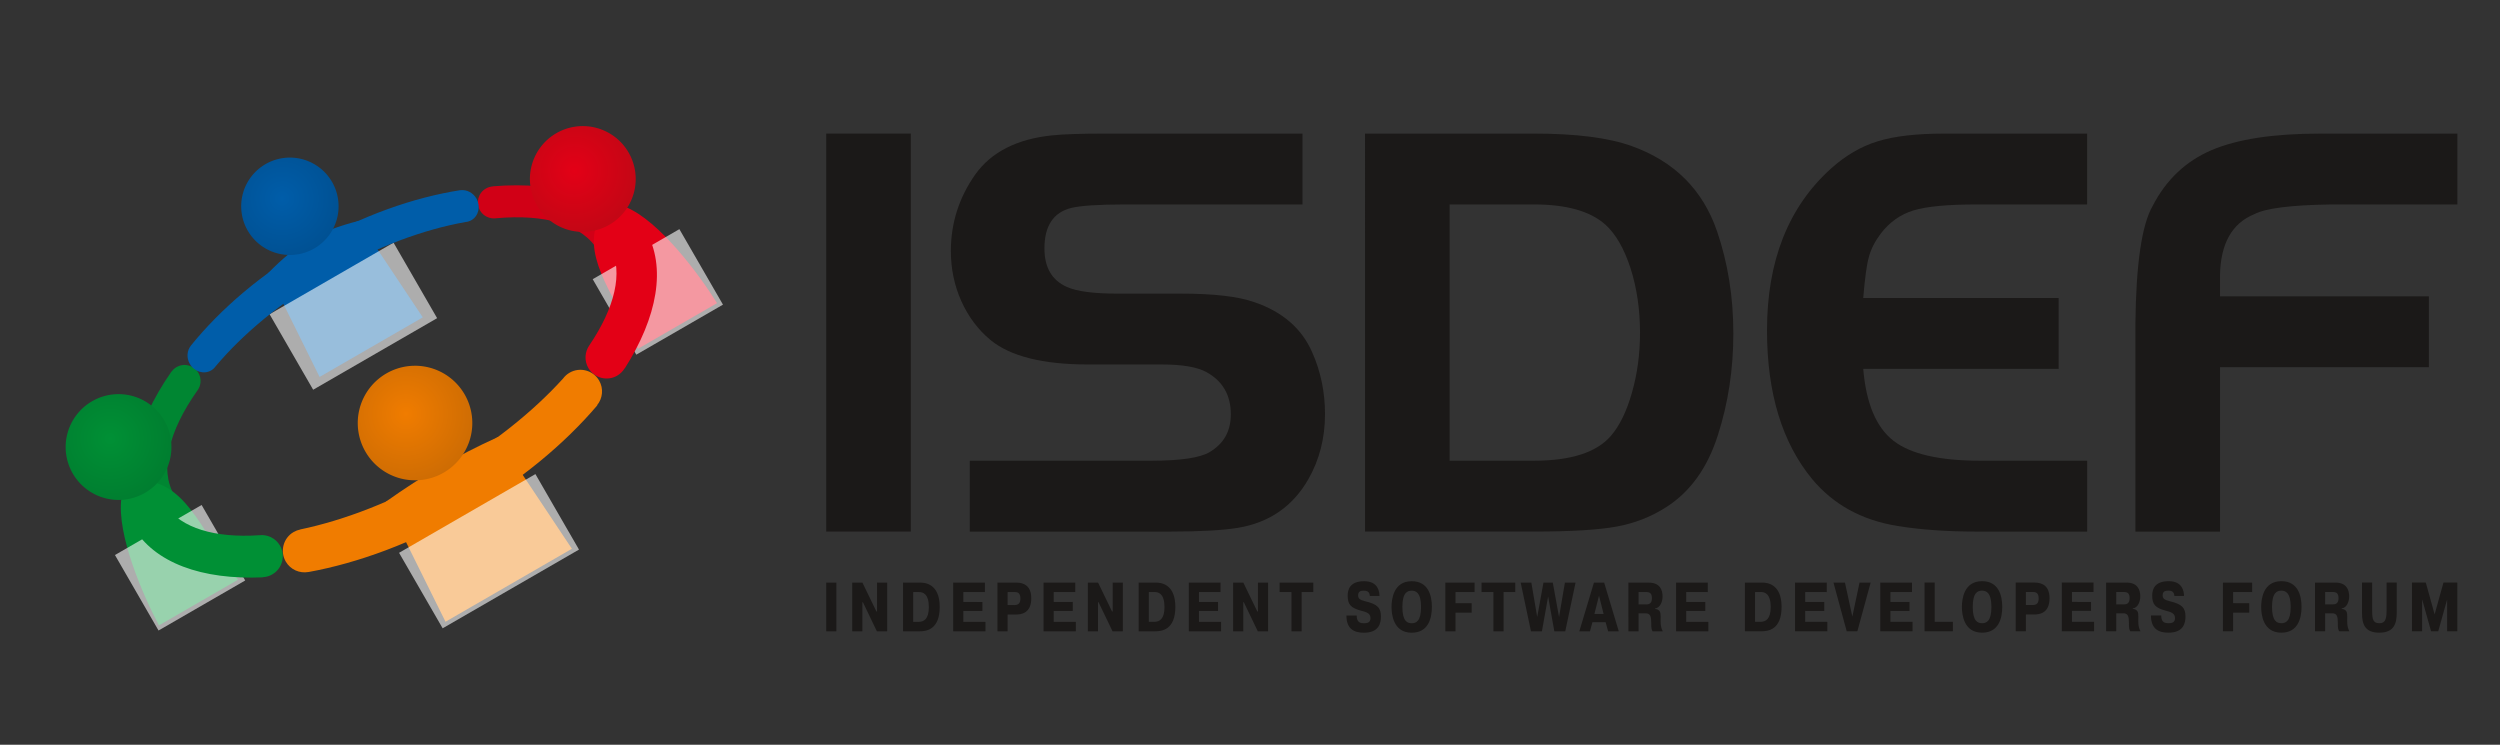 <?xml version="1.0" encoding="UTF-8" standalone="no"?> <!-- Created with Inkscape (http://www.inkscape.org/) --> <svg xmlns:dc="http://purl.org/dc/elements/1.1/" xmlns:cc="http://creativecommons.org/ns#" xmlns:rdf="http://www.w3.org/1999/02/22-rdf-syntax-ns#" xmlns:svg="http://www.w3.org/2000/svg" xmlns="http://www.w3.org/2000/svg" xmlns:sodipodi="http://sodipodi.sourceforge.net/DTD/sodipodi-0.dtd" xmlns:inkscape="http://www.inkscape.org/namespaces/inkscape" width="84.295mm" height="25.11mm" viewBox="0 0 84.295 25.11" id="svg8" inkscape:version="0.92.1 r15371" sodipodi:docname="isdef_horiz.svg"><rect x="0" y="0" width="84.295" height="25.11" fill="#333333" stroke="none"/> <defs id="defs2"> <radialGradient r="13.461" cy="411.723" cx="257.725" id="grad1" fx="257.725" fy="411.723" gradientUnits="userSpaceOnUse"> <stop id="stop4503" stop-opacity="1" stop-color="#009035" offset="0%"></stop> <stop id="stop4505" stop-opacity="1" stop-color="#00722c" offset="100%"></stop> </radialGradient> <radialGradient r="13.461" cy="377.619" cx="316.795" id="grad2" fx="316.795" fy="377.619" gradientUnits="userSpaceOnUse"> <stop id="stop4512" stop-opacity="1" stop-color="#e30016" offset="0%"></stop> <stop id="stop4514" stop-opacity="1" stop-color="#ae0b14" offset="100%"></stop> </radialGradient> <radialGradient r="12.392" cy="381.176" cx="279.61" id="grad3" fx="279.61" fy="381.176" gradientUnits="userSpaceOnUse"> <stop id="stop4533" stop-opacity="1" stop-color="#005da9" offset="0%"></stop> <stop id="stop4535" stop-opacity="1" stop-color="#004985" offset="100%"></stop> </radialGradient> <radialGradient r="14.575" cy="408.581" cx="295.358" id="grad4" fx="295.358" fy="408.581" gradientUnits="userSpaceOnUse"> <stop id="stop4542" stop-opacity="1" stop-color="#f07c00" offset="0%"></stop> <stop id="stop4544" stop-opacity="1" stop-color="#b86205" offset="100%"></stop> </radialGradient> <radialGradient r="1" cy="0.42" cx="0.42" id="grad1-6"> <stop id="stop4626" stop-opacity="1" stop-color="#009035" offset="0%"></stop> <stop id="stop4628" stop-opacity="1" stop-color="#00722c" offset="100%"></stop> </radialGradient> <radialGradient r="1" cy="0.42" cx="0.42" id="grad2-9"> <stop id="stop4635" stop-opacity="1" stop-color="#e30016" offset="0%"></stop> <stop id="stop4637" stop-opacity="1" stop-color="#ae0b14" offset="100%"></stop> </radialGradient> <radialGradient r="1" cy="0.42" cx="0.42" id="grad3-8"> <stop id="stop4656" stop-opacity="1" stop-color="#005da9" offset="0%"></stop> <stop id="stop4658" stop-opacity="1" stop-color="#004985" offset="100%"></stop> </radialGradient> <radialGradient r="1" cy="0.42" cx="0.42" id="grad4-9"> <stop id="stop4665" stop-opacity="1" stop-color="#f07c00" offset="0%"></stop> <stop id="stop4667" stop-opacity="1" stop-color="#b86205" offset="100%"></stop> </radialGradient> </defs>  <g inkscape:label="Layer 1" inkscape:groupmode="layer" id="layer1" transform="translate(400.453,127.585)"> <g id="g4606" transform="matrix(0.265,0,0,0.265,-462.963,-230.905)"> <path inkscape:connector-curvature="0" id="path4485" style="fill:none" d="M 236.259,356.485 V 485.405 H 359.016 V 356.485 Z"></path> <g id="g4566" transform="translate(-7.829,33.966)"> <path d="m 277.834,390.67 c 3.673,-3.748 6.424,-5.336 11.507,-6.643 l 8.171,12.274 -13.134,7.583 z" style="fill:#005da9;fill-rule:evenodd" id="path4487" inkscape:connector-curvature="0"></path> <path d="m 278.016,395.903 5.546,9.607 15.773,-9.107 -5.546,-9.607 z" style="fill:#ffffff;fill-opacity:0.596;fill-rule:evenodd" id="path4489" inkscape:connector-curvature="0"></path> <path d="m 306.829,383.692 c 6.229,-0.566 11.043,0.77 13.001,4.162 0.063,0.108 0.121,0.218 0.178,0.33 7e-4,0.002 10e-4,0.003 0.002,0.005 l 4.385,-2.248 c -10e-5,-2e-4 -2e-4,-3e-4 -4e-4,-5e-4 -2.912,-4.929 -9.638,-7.002 -17.99,-6.312 l 0.002,0.016 c -0.298,0.021 -0.596,0.108 -0.871,0.267 -0.972,0.561 -1.307,1.811 -0.746,2.783 0.425,0.736 1.245,1.106 2.04,0.999 z" style="fill:#d10016;fill-rule:evenodd" id="path4491" inkscape:connector-curvature="0"></path> <path d="m 266.117,419.316 c -0.071,-0.108 -0.141,-0.219 -0.206,-0.332 -1.955,-3.387 -0.712,-8.214 2.88,-13.318 0.507,-0.636 0.604,-1.546 0.174,-2.291 -0.561,-0.972 -1.811,-1.307 -2.783,-0.746 -0.256,0.148 -0.467,0.343 -0.63,0.569 l -0.014,-0.01 c -4.806,6.911 -6.389,13.801 -3.561,18.801 z" style="fill:#008632;fill-rule:evenodd" id="path4493" inkscape:connector-curvature="0"></path> <path d="m 323.329,382.265 -3.892,2.873 c -1.09,4.741 3.634,10.109 5.451,15.164 l 10.063,-5.81 c -2.215,-3.566 -7.298,-10.457 -11.623,-12.227 z" style="fill:#e30016;fill-rule:evenodd" id="path4495" inkscape:connector-curvature="0"></path> <path d="m 319.131,391.443 5.546,9.607 11.028,-6.367 -5.546,-9.607 z" style="fill:#ffffff;fill-opacity:0.597;fill-rule:evenodd" id="path4497" inkscape:connector-curvature="0"></path> <path d="m 259.164,419.311 4.434,-1.934 c 4.651,1.427 6.938,8.202 10.407,12.303 l -10.063,5.81 c -1.98,-3.701 -5.407,-11.549 -4.778,-16.179 z" style="fill:#009035;fill-rule:evenodd" id="path4499" inkscape:connector-curvature="0"></path> <path d="m 258.341,426.54 5.546,9.606 11.028,-6.367 -5.546,-9.606 z" style="fill:#ffffff;fill-opacity:0.597;fill-rule:evenodd" id="path4501" inkscape:connector-curvature="0"></path> <path d="m 255.436,406.971 a 6.731,6.731 0 0 1 9.194,2.464 6.731,6.731 0 1 1 -9.194,-2.464 z" style="fill:url(#grad1)" id="path4510" inkscape:connector-curvature="0"></path> <path d="m 314.506,372.867 a 6.731,6.731 0 0 1 9.194,2.464 6.731,6.731 0 1 1 -9.194,-2.464 z" style="fill:url(#grad2)" id="path4519" inkscape:connector-curvature="0"></path> <path d="m 292.827,419.746 c 4.777,-3.383 8.886,-5.756 14.205,-8.201 l 9.45,14.2 -16.081,9.285 z" style="fill:#f07c00;fill-rule:evenodd" id="path4521" inkscape:connector-curvature="0"></path> <path d="m 276.662,424.025 c -5.556,0.358 -9.881,-0.871 -11.887,-3.8 -0.702,-1.096 -2.158,-1.458 -3.296,-0.801 -1.172,0.677 -1.576,2.184 -0.899,3.356 0.002,0.004 0.005,0.008 0.007,0.012 l -0.017,0.011 c 10e-5,10e-5 2e-4,3e-4 2e-4,4e-4 0.015,0.027 0.029,0.053 0.045,0.08 2.708,4.69 8.835,6.83 16.532,6.497 l -10e-4,-0.019 c 0.414,-0.019 0.829,-0.134 1.212,-0.355 1.279,-0.739 1.72,-2.384 0.982,-3.664 -0.558,-0.966 -1.632,-1.454 -2.676,-1.317 z" style="fill:#009035;fill-rule:evenodd" id="path4523" inkscape:connector-curvature="0"></path> <path d="m 321.417,387.376 c 1.632,3.246 0.504,7.713 -2.695,12.455 -0.597,0.831 -0.691,1.969 -0.148,2.91 0.739,1.279 2.384,1.72 3.664,0.982 0.406,-0.234 0.727,-0.56 0.953,-0.936 l 0.015,0.01 c 4.145,-6.505 5.359,-12.887 2.649,-17.581 -0.011,-0.019 -0.023,-0.039 -0.035,-0.058 -2e-4,-4e-4 -5e-4,-9e-4 -8e-4,-0.001 -2e-4,-4e-4 -5e-4,-9e-4 -8e-4,-10e-4 -3e-4,-4e-4 -5e-4,-9e-4 -8e-4,-0.001 -3e-4,-5e-4 -5e-4,-9e-4 -8e-4,-10e-4 -3e-4,-5e-4 -6e-4,-9e-4 -8e-4,-10e-4 -3e-4,-5e-4 -4e-4,-7e-4 -7e-4,-0.001 -0.005,-0.009 -0.009,-0.017 -0.014,-0.026 -0.677,-1.172 -2.184,-1.576 -3.356,-0.899 -1.102,0.636 -1.525,2.006 -1.009,3.142 z" style="fill:#e30016;fill-rule:evenodd" id="path4525" inkscape:connector-curvature="0"></path> <path d="m 294.491,426.259 5.546,9.606 17.349,-10.016 -5.546,-9.607 z" style="fill:#ffffff;fill-opacity:0.597;fill-rule:evenodd" id="path4527" inkscape:connector-curvature="0"></path> <path d="m 285.579,390.79 c 5.958,-3.44 12.015,-5.667 17.367,-6.62 0.26,-0.022 0.516,-0.098 0.752,-0.235 0.919,-0.531 1.204,-1.769 0.634,-2.757 -0.435,-0.753 -1.245,-1.149 -2.013,-1.058 l -0.002,-0.008 c -5.982,0.933 -12.542,3.242 -18.91,6.918 -6.345,3.663 -11.609,8.171 -15.406,12.867 l 0.003,0.003 c -0.502,0.621 -0.583,1.552 -0.134,2.329 0.57,0.988 1.785,1.36 2.704,0.829 0.227,-0.131 0.414,-0.305 0.56,-0.507 3.503,-4.169 8.47,-8.313 14.443,-11.761 z" style="fill:#005da9;fill-rule:evenodd" id="path4529" inkscape:connector-curvature="0"></path> <path d="m 315.354,404.089 c -3.8,4.198 -9.014,8.392 -15.192,11.959 -6.293,3.633 -12.649,6.075 -18.26,7.242 l 0.002,0.009 c -0.282,0.058 -0.561,0.161 -0.824,0.312 -1.313,0.758 -1.766,2.447 -1.007,3.76 0.597,1.033 1.77,1.533 2.883,1.33 l 10e-4,0.006 c 6.324,-1.151 13.292,-3.708 20.104,-7.64 6.804,-3.929 12.499,-8.679 16.656,-13.575 l -0.024,-0.02 c 0.705,-0.861 0.846,-2.105 0.258,-3.123 -0.758,-1.313 -2.447,-1.766 -3.76,-1.008 -0.338,0.195 -0.618,0.452 -0.836,0.748 z" style="fill:#f07c00;fill-rule:evenodd" id="path4531" inkscape:connector-curvature="0"></path> <path d="m 277.503,376.802 a 6.196,6.196 0 0 1 8.464,2.268 6.196,6.196 0 1 1 -8.464,-2.268 z" style="fill:url(#grad3)" id="path4540" inkscape:connector-curvature="0"></path> <path d="m 292.88,403.435 a 7.288,7.288 0 0 1 9.955,2.667 7.288,7.288 0 1 1 -9.955,-2.667 z" style="fill:url(#grad4)" id="path4549" inkscape:connector-curvature="0"></path> </g> <g id="g4546" transform="matrix(2.56,0,0,2.56,-555.515,-547.868)"> <path d="m 350.206,395.268 v 2.421 h 0.505 v -2.421 z m 1.824,0.975 0.695,1.446 h 0.512 v -2.421 h -0.505 v 1.435 h -0.031 l -0.695,-1.435 h -0.508 v 2.421 h 0.505 v -1.446 z m 1.994,-0.975 v 2.421 h 0.816 c 0.336,0 1.007,-0.073 1.007,-1.214 0,-1.176 -0.764,-1.207 -0.965,-1.207 z m 0.505,0.47 h 0.294 c 0.187,0 0.484,0.08 0.484,0.747 0,0.616 -0.263,0.733 -0.512,0.733 h -0.266 z m 2.492,0.491 v -0.491 h 1.072 v -0.47 h -1.577 v 2.421 h 1.605 v -0.47 h -1.1 v -0.543 h 0.948 v -0.446 z m 1.696,-0.962 v 2.421 h 0.505 v -0.834 h 0.412 c 0.249,0 0.764,-0.052 0.764,-0.806 0,-0.598 -0.339,-0.782 -0.754,-0.782 z m 0.505,0.47 h 0.332 c 0.097,0 0.304,-0.01 0.304,0.315 0,0.232 -0.093,0.332 -0.304,0.332 h -0.332 z m 2.291,0.491 v -0.491 h 1.072 v -0.47 h -1.577 v 2.421 h 1.605 v -0.47 h -1.1 v -0.543 h 0.948 v -0.446 z m 2.229,0.014 0.695,1.446 h 0.512 v -2.421 h -0.505 v 1.435 h -0.031 l -0.695,-1.435 h -0.508 v 2.421 h 0.505 v -1.446 z m 1.994,-0.975 v 2.421 h 0.816 c 0.336,0 1.007,-0.073 1.007,-1.214 0,-1.176 -0.764,-1.207 -0.965,-1.207 z m 0.505,0.47 h 0.294 c 0.187,0 0.484,0.08 0.484,0.747 0,0.616 -0.263,0.733 -0.512,0.733 h -0.266 z m 2.492,0.491 v -0.491 h 1.072 v -0.47 h -1.577 v 2.421 h 1.605 v -0.47 h -1.1 v -0.543 h 0.948 v -0.446 z m 2.229,0.014 0.695,1.446 h 0.512 v -2.421 h -0.505 v 1.435 h -0.031 l -0.695,-1.435 h -0.508 v 2.421 h 0.505 v -1.446 z m 2.368,-0.505 v 1.951 h 0.505 v -1.951 h 0.581 v -0.47 h -1.675 v 0.47 z m 2.731,1.166 c 0,0.699 0.419,0.855 0.868,0.855 0.761,0 0.848,-0.485 0.848,-0.807 0,-0.415 -0.159,-0.609 -0.771,-0.754 -0.273,-0.066 -0.363,-0.135 -0.363,-0.297 0,-0.197 0.128,-0.232 0.277,-0.232 0.114,0 0.294,0.017 0.304,0.263 h 0.481 c -0.003,-0.211 -0.066,-0.733 -0.761,-0.733 -0.716,0 -0.82,0.425 -0.82,0.716 0,0.453 0.163,0.609 0.657,0.747 0.249,0.069 0.477,0.111 0.477,0.377 0,0.235 -0.197,0.249 -0.322,0.249 -0.135,0 -0.37,-0.01 -0.363,-0.384 z m 3.246,0.855 c 0.823,0 1.003,-0.713 1.003,-1.28 0,-0.567 -0.18,-1.28 -1.003,-1.28 -0.917,0 -1.003,0.917 -1.003,1.28 0,0.363 0.086,1.28 1.003,1.28 z m 0,-0.471 c -0.208,0 -0.464,-0.086 -0.464,-0.809 0,-0.733 0.263,-0.809 0.464,-0.809 0.19,0 0.464,0.08 0.464,0.809 0,0.723 -0.256,0.809 -0.464,0.809 z m 2.177,-0.996 v -0.553 h 0.948 v -0.47 h -1.453 v 2.421 h 0.505 v -0.927 h 0.803 v -0.47 z m 1.883,-0.553 v 1.951 h 0.505 v -1.951 h 0.581 v -0.47 h -1.675 v 0.47 z m 2.72,0.221 0.308,1.73 h 0.543 l 0.512,-2.421 h -0.529 l -0.291,1.709 -0.311,-1.709 h -0.464 l -0.311,1.709 -0.291,-1.709 h -0.53 l 0.512,2.421 h 0.543 z m 2.277,-0.692 -0.727,2.421 h 0.53 l 0.121,-0.453 h 0.657 l 0.124,0.453 h 0.529 l -0.726,-2.421 z m 0.024,1.556 0.228,-0.906 0.228,0.906 z m 1.689,0.865 h 0.505 v -0.892 h 0.329 c 0.076,0 0.266,-0.014 0.291,0.277 0.028,0.325 -0.021,0.443 0.076,0.616 h 0.508 c -0.273,-0.505 0.118,-1.065 -0.384,-1.114 v -0.021 c 0.27,-0.035 0.373,-0.367 0.373,-0.598 0,-0.318 -0.124,-0.688 -0.685,-0.688 h -1.014 z m 0.505,-1.951 h 0.36 c 0.19,0 0.304,0.048 0.304,0.311 0,0.28 -0.173,0.304 -0.287,0.304 h -0.377 z m 2.368,0.491 v -0.491 h 1.072 v -0.47 h -1.577 v 2.421 h 1.605 v -0.47 h -1.1 v -0.543 h 0.948 v -0.446 z m 2.917,-0.962 v 2.421 h 0.816 c 0.336,0 1.007,-0.073 1.007,-1.214 0,-1.176 -0.764,-1.207 -0.965,-1.207 z m 0.505,0.47 h 0.294 c 0.187,0 0.484,0.08 0.484,0.747 0,0.616 -0.263,0.733 -0.512,0.733 h -0.266 z m 2.492,0.491 v -0.491 h 1.072 v -0.47 h -1.577 v 2.421 h 1.605 v -0.47 h -1.1 v -0.543 h 0.948 v -0.446 z m 2.343,0.73 -0.367,-1.691 h -0.571 l 0.658,2.421 h 0.529 l 0.661,-2.421 h -0.553 z m 1.893,-0.73 v -0.491 h 1.072 v -0.47 h -1.577 v 2.421 h 1.605 v -0.47 h -1.1 v -0.543 h 0.948 v -0.446 z m 3.104,0.989 h -0.903 v -1.951 h -0.505 v 2.421 h 1.408 z m 1.451,0.54 c 0.823,0 1.003,-0.713 1.003,-1.28 0,-0.567 -0.18,-1.28 -1.003,-1.28 -0.917,0 -1.003,0.917 -1.003,1.28 0,0.363 0.086,1.28 1.003,1.28 z m 0,-0.471 c -0.208,0 -0.464,-0.086 -0.464,-0.809 0,-0.733 0.263,-0.809 0.464,-0.809 0.19,0 0.464,0.08 0.464,0.809 0,0.723 -0.256,0.809 -0.464,0.809 z m 1.672,-2.02 v 2.421 h 0.505 v -0.834 h 0.412 c 0.249,0 0.764,-0.052 0.764,-0.806 0,-0.598 -0.339,-0.782 -0.754,-0.782 z m 0.505,0.47 h 0.332 c 0.097,0 0.304,-0.01 0.304,0.315 0,0.232 -0.093,0.332 -0.304,0.332 h -0.332 z m 2.291,0.491 v -0.491 h 1.072 v -0.47 h -1.577 v 2.421 h 1.605 v -0.47 h -1.1 v -0.543 h 0.948 v -0.446 z m 1.696,1.46 h 0.505 v -0.892 h 0.329 c 0.076,0 0.266,-0.014 0.291,0.277 0.028,0.325 -0.021,0.443 0.076,0.616 h 0.508 c -0.273,-0.505 0.118,-1.065 -0.384,-1.114 v -0.021 c 0.27,-0.035 0.374,-0.367 0.374,-0.598 0,-0.318 -0.125,-0.688 -0.685,-0.688 h -1.014 z m 0.505,-1.951 h 0.36 c 0.19,0 0.304,0.048 0.304,0.311 0,0.28 -0.173,0.304 -0.287,0.304 h -0.377 z m 1.724,1.166 c 0,0.699 0.419,0.855 0.868,0.855 0.761,0 0.848,-0.485 0.848,-0.807 0,-0.415 -0.159,-0.609 -0.771,-0.754 -0.273,-0.066 -0.363,-0.135 -0.363,-0.297 0,-0.197 0.128,-0.232 0.277,-0.232 0.114,0 0.294,0.017 0.304,0.263 h 0.481 c -0.003,-0.211 -0.066,-0.733 -0.761,-0.733 -0.716,0 -0.82,0.425 -0.82,0.716 0,0.453 0.163,0.609 0.657,0.747 0.249,0.069 0.477,0.111 0.477,0.377 0,0.235 -0.197,0.249 -0.322,0.249 -0.135,0 -0.37,-0.01 -0.363,-0.384 z m 4.083,-0.612 v -0.553 h 0.948 v -0.47 h -1.453 v 2.421 h 0.505 v -0.927 h 0.803 v -0.47 z m 2.399,1.467 c 0.823,0 1.003,-0.713 1.003,-1.28 0,-0.567 -0.18,-1.28 -1.003,-1.28 -0.917,0 -1.003,0.917 -1.003,1.28 0,0.363 0.086,1.28 1.003,1.28 z m 0,-0.471 c -0.208,0 -0.464,-0.086 -0.464,-0.809 0,-0.733 0.263,-0.809 0.464,-0.809 0.19,0 0.464,0.08 0.464,0.809 0,0.723 -0.256,0.809 -0.464,0.809 z m 1.672,0.401 h 0.505 v -0.892 h 0.329 c 0.076,0 0.266,-0.014 0.291,0.277 0.028,0.325 -0.021,0.443 0.076,0.616 h 0.508 c -0.273,-0.505 0.118,-1.065 -0.384,-1.114 v -0.021 c 0.27,-0.035 0.374,-0.367 0.374,-0.598 0,-0.318 -0.125,-0.688 -0.685,-0.688 h -1.014 z m 0.505,-1.951 h 0.36 c 0.19,0 0.304,0.048 0.304,0.311 0,0.28 -0.173,0.304 -0.287,0.304 h -0.377 z m 1.831,-0.47 v 1.505 c 0,0.55 0.132,0.986 0.861,0.986 0.73,0 0.865,-0.45 0.865,-0.986 v -1.505 h -0.505 v 1.411 c 0,0.474 -0.104,0.609 -0.36,0.609 -0.291,0 -0.356,-0.166 -0.356,-0.609 v -1.411 z m 3.433,2.421 h 0.356 l 0.436,-1.556 h 0.007 v 1.556 h 0.505 v -2.421 h -0.688 l -0.439,1.581 -0.439,-1.581 h -0.688 v 2.421 h 0.505 v -1.556 h 0.01 z" style="fill:#1b1918;fill-rule:evenodd" id="path4551" inkscape:connector-curvature="0"></path> <path d="m 350.206,392.731 v -19.782 h 4.204 v 19.782 z" style="fill:#1b1918;fill-rule:evenodd" id="path4553" inkscape:connector-curvature="0"></path> <path d="m 357.341,392.731 v -3.522 h 9.027 c 1.454,0 2.419,-0.143 2.904,-0.435 0.698,-0.415 1.044,-1.039 1.044,-1.87 0,-0.955 -0.406,-1.657 -1.217,-2.102 -0.465,-0.252 -1.207,-0.376 -2.221,-0.376 h -3.666 c -2.241,0 -3.853,-0.406 -4.843,-1.217 -0.618,-0.515 -1.098,-1.157 -1.449,-1.934 -0.346,-0.777 -0.519,-1.608 -0.519,-2.488 0,-1.39 0.406,-2.661 1.217,-3.809 0.792,-1.108 2.063,-1.758 3.809,-1.939 0.588,-0.061 1.469,-0.089 2.636,-0.089 h 9.815 v 3.522 h -8.855 c -1.325,0 -2.207,0.067 -2.636,0.173 -0.891,0.22 -1.335,0.896 -1.335,2.014 0,0.945 0.371,1.583 1.118,1.914 0.5,0.223 1.331,0.331 2.493,0.331 h 3.171 c 1.622,0 2.839,0.139 3.641,0.421 1.4,0.475 2.364,1.306 2.884,2.493 0.425,0.955 0.638,1.978 0.638,3.072 0,1.197 -0.277,2.275 -0.826,3.235 -0.772,1.351 -1.939,2.157 -3.492,2.419 -0.757,0.124 -1.885,0.188 -3.393,0.188 z" style="fill:#1b1918;fill-rule:evenodd" id="path4555" inkscape:connector-curvature="0"></path> <path d="m 376.986,372.95 h 8.394 c 2.097,0 3.72,0.208 4.868,0.623 2.117,0.762 3.527,2.172 4.234,4.229 0.539,1.578 0.811,3.27 0.811,5.075 0,1.786 -0.257,3.473 -0.767,5.055 -0.515,1.623 -1.37,2.82 -2.567,3.582 -0.752,0.485 -1.578,0.806 -2.473,0.969 -0.89,0.163 -2.26,0.247 -4.106,0.247 h -8.394 z m 4.204,3.522 v 12.737 h 4.19 c 1.835,0 3.111,-0.41 3.824,-1.232 0.435,-0.504 0.787,-1.222 1.049,-2.152 0.267,-0.93 0.401,-1.924 0.401,-2.978 0,-1.157 -0.158,-2.226 -0.47,-3.2 -0.317,-0.979 -0.732,-1.702 -1.256,-2.176 -0.752,-0.668 -1.934,-0.999 -3.547,-0.999 z" style="fill:#1b1918;fill-rule:evenodd" id="path4557" inkscape:connector-curvature="0"></path> <path d="m 412.877,372.95 v 3.522 h -5.49 c -1.44,0 -2.488,0.099 -3.141,0.296 -0.648,0.198 -1.192,0.584 -1.627,1.153 -0.292,0.386 -0.49,0.777 -0.594,1.173 -0.109,0.395 -0.198,1.073 -0.277,2.028 h 9.713 v 3.522 h -9.713 c 0.143,1.712 0.643,2.899 1.494,3.566 0.851,0.668 2.295,0.999 4.333,0.999 h 5.303 v 3.522 h -5.49 c -1.489,0 -2.8,-0.094 -3.928,-0.277 -1.781,-0.287 -3.195,-1.064 -4.249,-2.33 -1.499,-1.82 -2.246,-4.284 -2.246,-7.39 0,-3.453 1.059,-6.134 3.176,-8.043 0.722,-0.648 1.494,-1.103 2.315,-1.355 0.826,-0.257 1.924,-0.386 3.309,-0.386 z" style="fill:#1b1918;fill-rule:evenodd" id="path4559" inkscape:connector-curvature="0"></path> <path d="m 429.862,381.038 v 3.522 h -10.381 v 8.172 h -4.205 v -10.333 c 0.03,-2.963 0.317,-4.917 0.856,-5.852 0.668,-1.296 1.642,-2.221 2.918,-2.77 1.281,-0.549 3.077,-0.826 5.387,-0.826 h 6.841 v 3.522 h -6.307 c -1.959,0.029 -3.22,0.188 -3.779,0.479 -1.113,0.45 -1.682,1.464 -1.711,3.027 v 1.059 z" style="fill:#1b1918;fill-rule:evenodd" id="path4561" inkscape:connector-curvature="0"></path> </g> </g> </g> </svg> 